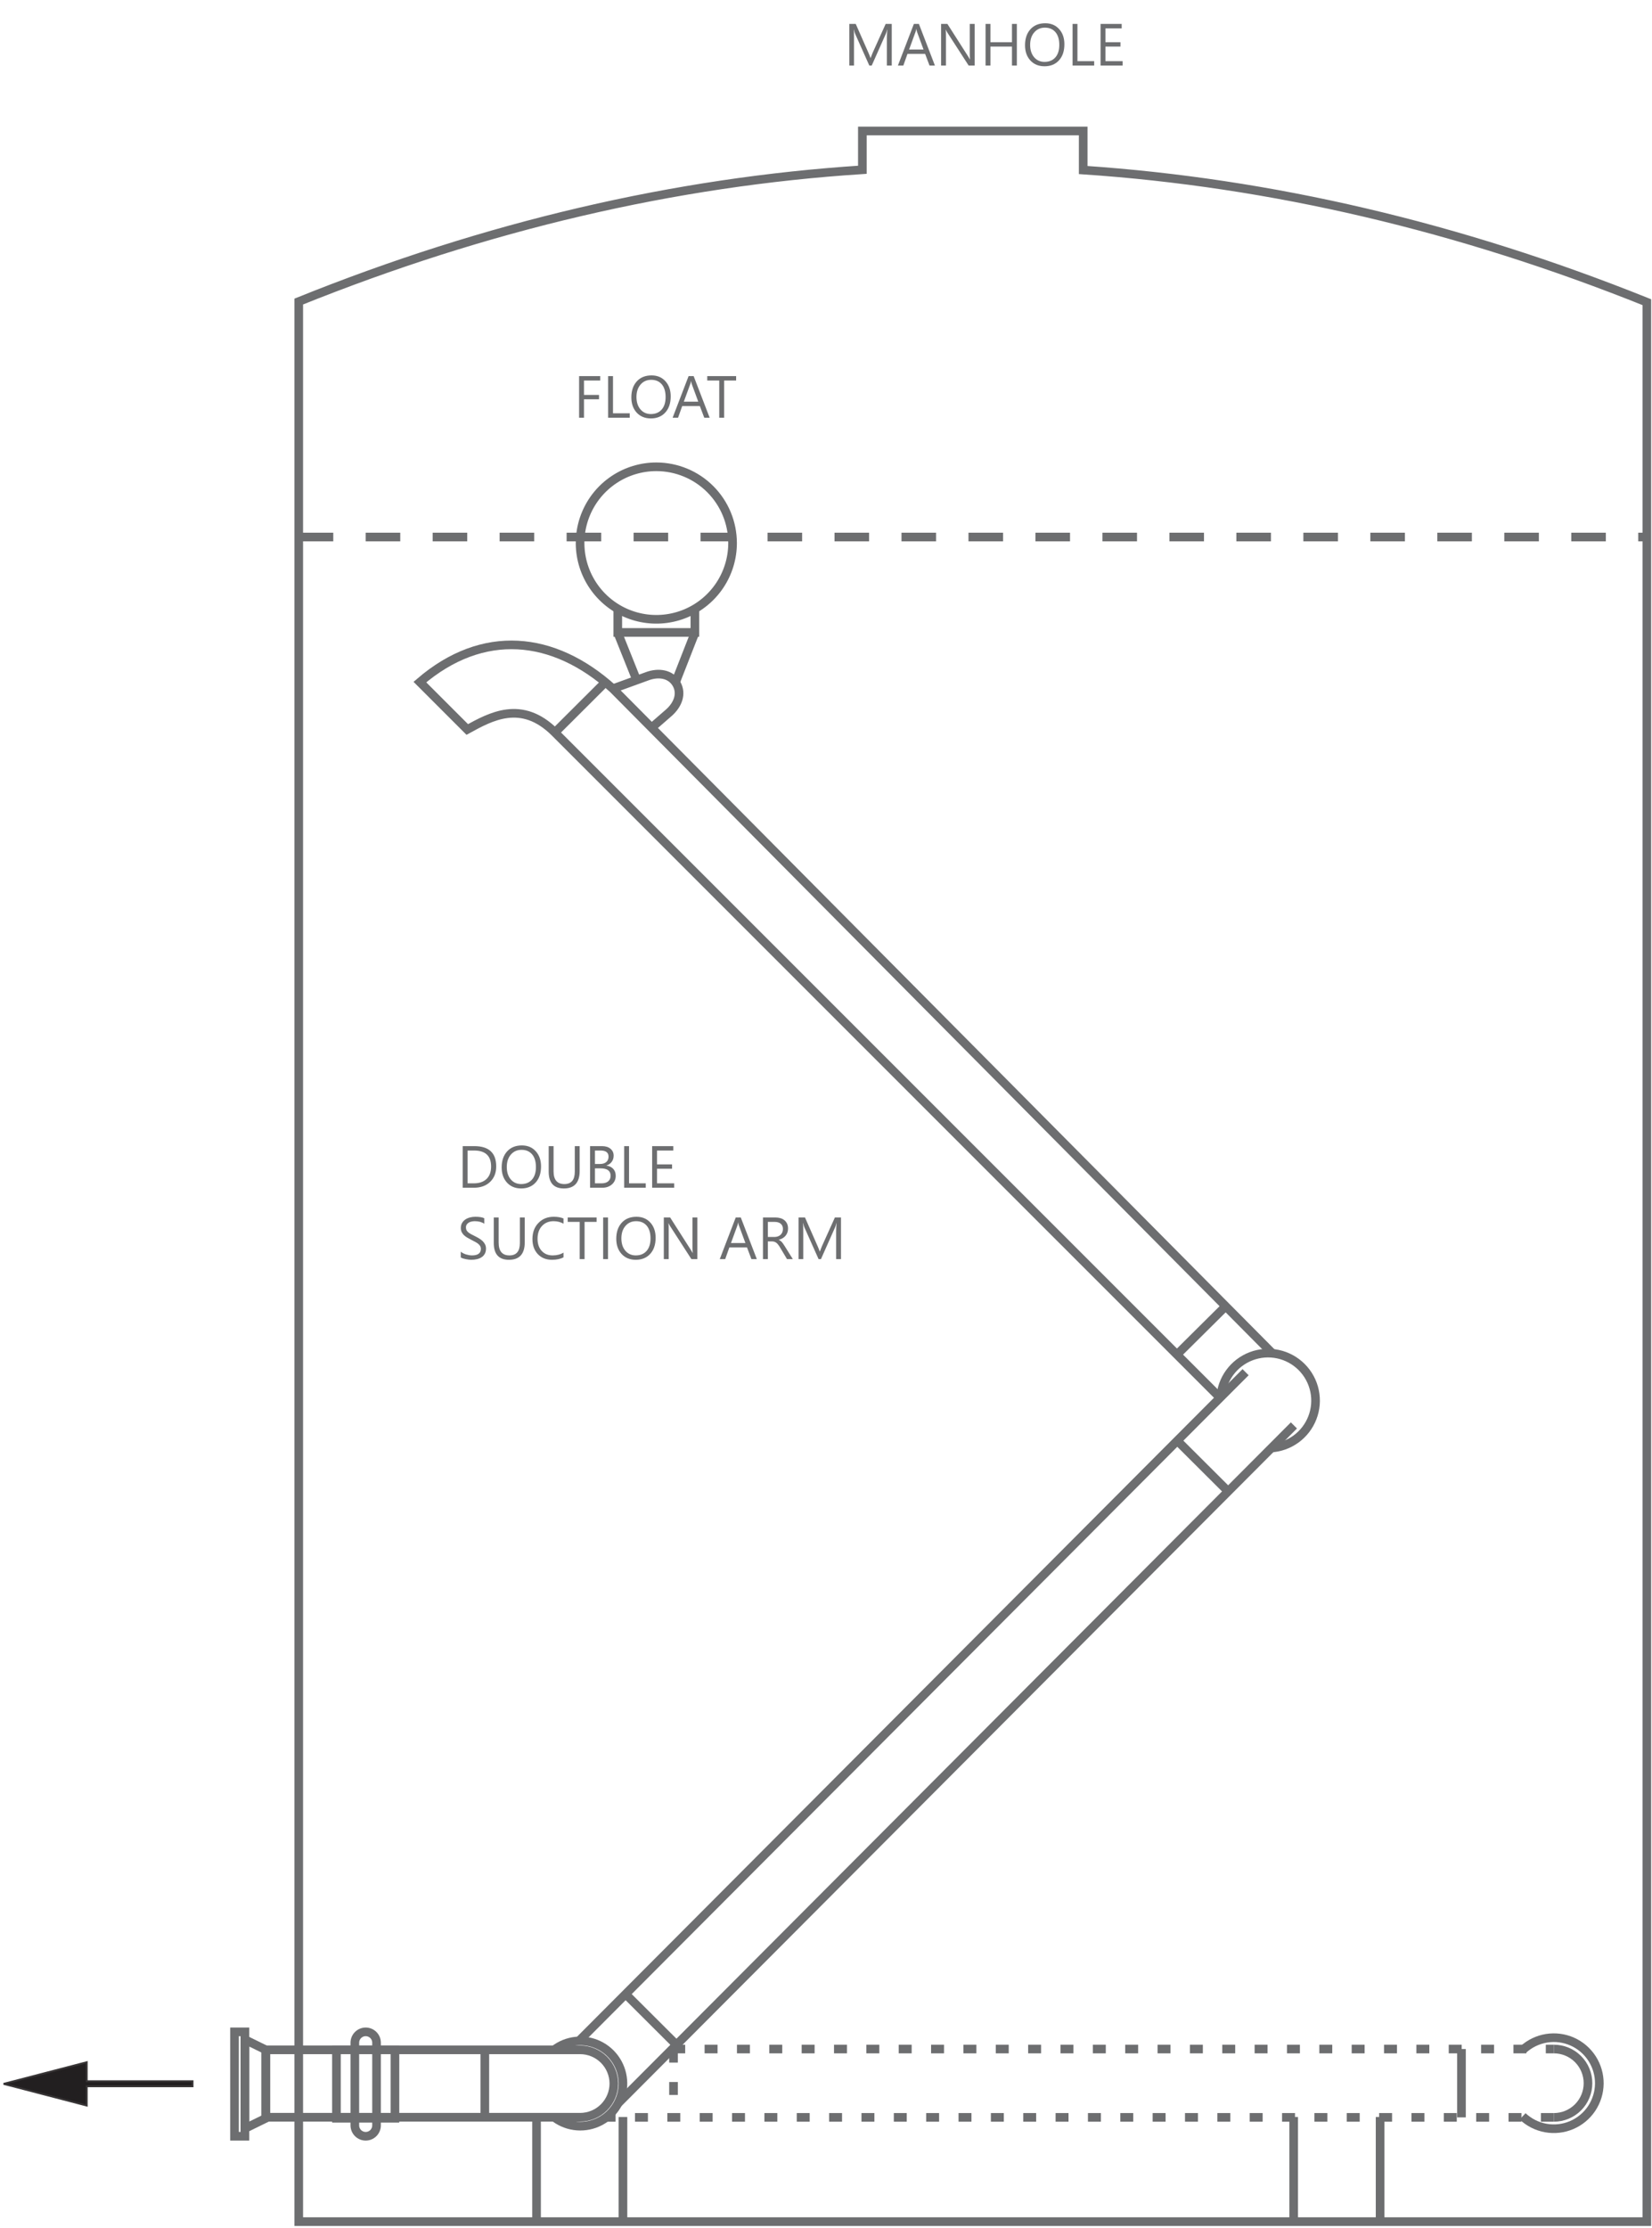 <svg width="313" height="422" viewBox="0 0 313 422" fill="none" xmlns="http://www.w3.org/2000/svg">
<path fill-rule="evenodd" clip-rule="evenodd" d="M16.431 390.644V394.244H36.48V395.204H16.431V398.855L8.556 396.8L0.681 394.747L8.556 392.695L16.431 390.644Z" fill="#221F20"/>
<path d="M113.725 72.081H110.645V74.808H113.494V75.639H110.645V79.131H109.721V71.245H113.725V72.081ZM119.312 79.131H115.22V71.245H116.144V78.295H119.312V79.131ZM123.316 79.263C122.197 79.263 121.301 78.894 120.626 78.158C119.956 77.421 119.62 76.462 119.62 75.281C119.62 74.013 119.963 73.001 120.648 72.246C121.334 71.49 122.267 71.113 123.448 71.113C124.537 71.113 125.413 71.479 126.076 72.213C126.744 72.946 127.077 73.905 127.077 75.089C127.077 76.376 126.736 77.393 126.054 78.141C125.373 78.889 124.46 79.263 123.316 79.263ZM123.382 71.949C122.553 71.949 121.88 72.247 121.363 72.845C120.846 73.443 120.588 74.227 120.588 75.199C120.588 76.17 120.839 76.953 121.341 77.547C121.847 78.137 122.505 78.433 123.316 78.433C124.181 78.433 124.863 78.15 125.362 77.586C125.86 77.021 126.109 76.231 126.109 75.215C126.109 74.174 125.867 73.369 125.384 72.801C124.9 72.233 124.232 71.949 123.382 71.949ZM134.458 79.131H133.435L132.599 76.92H129.255L128.469 79.131H127.44L130.465 71.245H131.422L134.458 79.131ZM132.296 76.09L131.059 72.73C131.019 72.62 130.978 72.444 130.938 72.202H130.916C130.879 72.425 130.837 72.601 130.79 72.73L129.563 76.09H132.296ZM139.473 72.081H137.196V79.131H136.273V72.081H134.001V71.245H139.473V72.081Z" fill="#6D6E70"/>
<path d="M231.269 264.835C231.363 263.097 231.958 261.424 232.984 260.017C234.009 258.611 235.421 257.532 237.047 256.912C238.673 256.291 240.444 256.155 242.146 256.521C243.847 256.886 245.406 257.737 246.634 258.971C247.862 260.204 248.706 261.767 249.064 263.47C249.422 265.174 249.277 266.944 248.649 268.567C248.021 270.191 246.936 271.597 245.525 272.616C244.114 273.635 242.439 274.223 240.7 274.309" stroke="#6D6E70" stroke-width="1.637" stroke-miterlimit="2.613"/>
<path d="M168.956 12.422H168.038V7.131C168.038 6.713 168.063 6.202 168.115 5.597H168.093C168.005 5.953 167.926 6.208 167.856 6.362L165.161 12.422H164.711L162.021 6.406C161.944 6.23 161.865 5.96 161.785 5.597H161.763C161.792 5.912 161.807 6.428 161.807 7.142V12.422H160.916V4.536H162.137L164.557 10.035C164.744 10.457 164.865 10.772 164.92 10.981H164.953C165.11 10.549 165.237 10.226 165.332 10.013L167.801 4.536H168.956V12.422ZM177.139 12.422H176.117L175.281 10.211H171.937L171.15 12.422H170.122L173.147 4.536H174.104L177.139 12.422ZM174.978 9.381L173.741 6.021C173.7 5.911 173.66 5.735 173.62 5.493H173.598C173.561 5.716 173.519 5.892 173.471 6.021L172.245 9.381H174.978ZM184.663 12.422H183.53L179.471 6.136C179.369 5.978 179.284 5.813 179.218 5.641H179.185C179.215 5.81 179.229 6.171 179.229 6.724V12.422H178.305V4.536H179.504L183.453 10.723C183.618 10.979 183.724 11.155 183.772 11.251H183.794C183.757 11.023 183.739 10.636 183.739 10.09V4.536H184.663V12.422ZM192.659 12.422H191.735V8.825H187.654V12.422H186.731V4.536H187.654V7.995H191.735V4.536H192.659V12.422ZM197.906 12.554C196.787 12.554 195.891 12.185 195.216 11.449C194.545 10.712 194.21 9.753 194.21 8.572C194.21 7.304 194.553 6.292 195.238 5.537C195.924 4.781 196.857 4.404 198.038 4.404C199.126 4.404 200.003 4.77 200.666 5.504C201.334 6.237 201.667 7.196 201.667 8.38C201.667 9.667 201.326 10.684 200.644 11.432C199.962 12.18 199.049 12.554 197.906 12.554ZM197.972 5.24C197.143 5.24 196.47 5.538 195.953 6.136C195.436 6.734 195.178 7.518 195.178 8.49C195.178 9.461 195.429 10.244 195.931 10.838C196.437 11.428 197.095 11.724 197.906 11.724C198.771 11.724 199.453 11.441 199.951 10.877C200.45 10.312 200.699 9.522 200.699 8.506C200.699 7.465 200.457 6.66 199.973 6.092C199.489 5.524 198.822 5.24 197.972 5.24ZM207.31 12.422H203.218V4.536H204.142V11.586H207.31V12.422ZM212.699 12.422H208.52V4.536H212.523V5.372H209.444V7.995H212.292V8.825H209.444V11.586H212.699V12.422Z" fill="#6D6E70"/>
<path d="M87.67 224.996V217.11H89.848C92.627 217.11 94.016 218.391 94.016 220.954C94.016 222.171 93.629 223.15 92.856 223.891C92.086 224.628 91.054 224.996 89.76 224.996H87.67ZM88.594 217.946V224.16H89.771C90.805 224.16 91.609 223.883 92.185 223.33C92.761 222.776 93.048 221.991 93.048 220.976C93.048 218.956 91.974 217.946 89.826 217.946H88.594ZM98.746 225.128C97.628 225.128 96.731 224.759 96.057 224.023C95.386 223.286 95.05 222.327 95.05 221.146C95.05 219.878 95.393 218.866 96.079 218.111C96.764 217.355 97.697 216.978 98.878 216.978C99.967 216.978 100.843 217.344 101.507 218.078C102.174 218.811 102.508 219.77 102.508 220.954C102.508 222.241 102.167 223.258 101.485 224.006C100.803 224.754 99.89 225.128 98.746 225.128ZM98.812 217.814C97.983 217.814 97.311 218.112 96.794 218.71C96.277 219.308 96.018 220.092 96.018 221.064C96.018 222.035 96.269 222.818 96.772 223.412C97.278 224.002 97.936 224.298 98.746 224.298C99.611 224.298 100.293 224.015 100.792 223.451C101.29 222.886 101.54 222.096 101.54 221.08C101.54 220.039 101.298 219.234 100.814 218.666C100.33 218.098 99.662 217.814 98.812 217.814ZM109.827 221.806C109.827 224.021 108.828 225.128 106.83 225.128C104.916 225.128 103.959 224.063 103.959 221.933V217.11H104.883V221.872C104.883 223.489 105.565 224.298 106.929 224.298C108.245 224.298 108.904 223.517 108.904 221.955V217.11H109.827V221.806ZM111.802 224.996V217.11H114.046C114.727 217.11 115.268 217.276 115.668 217.61C116.068 217.944 116.267 218.378 116.267 218.914C116.267 219.361 116.146 219.749 115.904 220.079C115.662 220.409 115.329 220.644 114.903 220.783V220.805C115.435 220.868 115.86 221.069 116.179 221.41C116.498 221.748 116.658 222.188 116.658 222.73C116.658 223.405 116.416 223.951 115.932 224.369C115.448 224.787 114.837 224.996 114.101 224.996H111.802ZM112.726 217.946V220.492H113.672C114.178 220.492 114.575 220.371 114.865 220.129C115.155 219.883 115.299 219.539 115.299 219.095C115.299 218.329 114.795 217.946 113.787 217.946H112.726ZM112.726 221.322V224.16H113.98C114.522 224.16 114.942 224.032 115.239 223.775C115.54 223.518 115.69 223.166 115.69 222.719C115.69 221.788 115.056 221.322 113.787 221.322H112.726ZM122.35 224.996H118.258V217.11H119.182V224.16H122.35V224.996ZM127.739 224.996H123.56V217.11H127.563V217.946H124.484V220.569H127.332V221.399H124.484V224.16H127.739V224.996Z" fill="#6D6E70"/>
<path d="M87.301 238.192V237.103C87.426 237.213 87.575 237.312 87.747 237.4C87.923 237.488 88.106 237.563 88.297 237.626C88.491 237.684 88.686 237.73 88.88 237.763C89.074 237.796 89.254 237.813 89.419 237.813C89.987 237.813 90.41 237.708 90.689 237.499C90.971 237.286 91.113 236.982 91.113 236.586C91.113 236.374 91.065 236.188 90.97 236.031C90.878 235.873 90.75 235.73 90.585 235.602C90.42 235.47 90.224 235.345 89.996 235.228C89.772 235.107 89.531 234.98 89.27 234.848C88.995 234.709 88.739 234.568 88.5 234.425C88.262 234.282 88.055 234.124 87.879 233.952C87.703 233.78 87.564 233.585 87.461 233.369C87.362 233.149 87.312 232.892 87.312 232.599C87.312 232.24 87.391 231.928 87.549 231.664C87.707 231.396 87.914 231.176 88.17 231.004C88.427 230.832 88.719 230.704 89.045 230.619C89.375 230.535 89.71 230.493 90.051 230.493C90.828 230.493 91.395 230.586 91.751 230.773V231.813C91.285 231.49 90.687 231.329 89.958 231.329C89.756 231.329 89.554 231.351 89.353 231.395C89.151 231.435 88.971 231.503 88.814 231.598C88.656 231.693 88.528 231.816 88.429 231.967C88.33 232.117 88.28 232.3 88.28 232.517C88.28 232.718 88.317 232.892 88.39 233.039C88.467 233.186 88.579 233.319 88.726 233.44C88.873 233.561 89.05 233.679 89.259 233.792C89.472 233.906 89.716 234.031 89.991 234.166C90.273 234.306 90.541 234.452 90.794 234.606C91.047 234.76 91.268 234.931 91.459 235.118C91.65 235.305 91.8 235.512 91.91 235.739C92.024 235.967 92.081 236.227 92.081 236.52C92.081 236.909 92.004 237.239 91.85 237.51C91.699 237.778 91.494 237.996 91.234 238.165C90.977 238.333 90.68 238.454 90.343 238.527C90.005 238.604 89.65 238.643 89.276 238.643C89.151 238.643 88.997 238.632 88.814 238.61C88.63 238.592 88.444 238.562 88.253 238.522C88.062 238.485 87.881 238.439 87.708 238.384C87.54 238.326 87.404 238.262 87.301 238.192ZM99.422 235.321C99.422 237.536 98.423 238.643 96.425 238.643C94.511 238.643 93.554 237.578 93.554 235.448V230.625H94.478V235.387C94.478 237.004 95.16 237.813 96.524 237.813C97.84 237.813 98.498 237.032 98.498 235.47V230.625H99.422V235.321ZM106.764 238.181C106.181 238.489 105.455 238.643 104.586 238.643C103.464 238.643 102.566 238.282 101.892 237.56C101.217 236.837 100.88 235.89 100.88 234.716C100.88 233.455 101.259 232.436 102.018 231.659C102.777 230.881 103.739 230.493 104.905 230.493C105.653 230.493 106.273 230.601 106.764 230.817V231.802C106.2 231.486 105.576 231.329 104.894 231.329C103.989 231.329 103.254 231.631 102.689 232.236C102.128 232.841 101.848 233.649 101.848 234.661C101.848 235.622 102.11 236.388 102.634 236.96C103.162 237.528 103.853 237.813 104.707 237.813C105.499 237.813 106.185 237.637 106.764 237.285V238.181ZM113.034 231.461H110.757V238.511H109.833V231.461H107.562V230.625H113.034V231.461ZM115.2 238.511H114.277V230.625H115.2V238.511ZM120.458 238.643C119.34 238.643 118.443 238.275 117.769 237.538C117.098 236.801 116.762 235.842 116.762 234.661C116.762 233.393 117.105 232.381 117.791 231.626C118.476 230.87 119.409 230.493 120.59 230.493C121.679 230.493 122.555 230.859 123.219 231.593C123.886 232.326 124.22 233.285 124.22 234.469C124.22 235.756 123.879 236.773 123.197 237.521C122.515 238.269 121.602 238.643 120.458 238.643ZM120.524 231.329C119.695 231.329 119.023 231.627 118.506 232.225C117.989 232.823 117.73 233.607 117.73 234.579C117.73 235.55 117.981 236.333 118.484 236.927C118.99 237.517 119.648 237.813 120.458 237.813C121.323 237.813 122.005 237.53 122.504 236.966C123.002 236.401 123.252 235.611 123.252 234.595C123.252 233.554 123.01 232.749 122.526 232.181C122.042 231.613 121.375 231.329 120.524 231.329ZM132.128 238.511H130.995L126.936 232.225C126.834 232.067 126.749 231.902 126.683 231.73H126.65C126.68 231.899 126.694 232.26 126.694 232.813V238.511H125.771V230.625H126.969L130.918 236.812C131.083 237.068 131.189 237.244 131.237 237.34H131.259C131.222 237.112 131.204 236.725 131.204 236.179V230.625H132.128V238.511ZM143.391 238.511H142.368L141.532 236.3H138.188L137.402 238.511H136.374L139.398 230.625H140.355L143.391 238.511ZM141.23 235.47L139.992 232.11C139.952 232 139.912 231.824 139.871 231.582H139.849C139.813 231.805 139.77 231.981 139.723 232.11L138.496 235.47H141.23ZM150.21 238.511H149.11L147.791 236.3C147.67 236.095 147.552 235.921 147.439 235.778C147.325 235.631 147.208 235.512 147.087 235.42C146.969 235.329 146.841 235.263 146.702 235.222C146.566 235.178 146.412 235.156 146.24 235.156H145.481V238.511H144.557V230.625H146.911C147.255 230.625 147.572 230.669 147.862 230.757C148.155 230.841 148.408 230.971 148.621 231.147C148.837 231.323 149.006 231.543 149.127 231.807C149.248 232.067 149.308 232.374 149.308 232.726C149.308 233 149.266 233.253 149.182 233.484C149.101 233.712 148.984 233.915 148.83 234.095C148.68 234.275 148.496 234.429 148.28 234.557C148.067 234.681 147.827 234.779 147.56 234.848V234.87C147.692 234.929 147.805 234.997 147.901 235.074C148 235.147 148.093 235.235 148.181 235.338C148.269 235.44 148.355 235.558 148.439 235.69C148.527 235.818 148.625 235.968 148.731 236.141L150.21 238.511ZM145.481 231.461V234.32H146.735C146.966 234.32 147.178 234.286 147.373 234.216C147.571 234.146 147.741 234.047 147.884 233.919C148.027 233.787 148.139 233.627 148.22 233.44C148.3 233.25 148.341 233.037 148.341 232.802C148.341 232.381 148.203 232.053 147.928 231.818C147.657 231.58 147.263 231.461 146.746 231.461H145.481ZM159.34 238.511H158.421V233.22C158.421 232.802 158.447 232.291 158.498 231.686H158.476C158.388 232.042 158.309 232.297 158.24 232.451L155.545 238.511H155.094L152.405 232.495C152.328 232.319 152.249 232.049 152.168 231.686H152.146C152.175 232.001 152.19 232.517 152.19 233.231V238.511H151.299V230.625H152.52L154.94 236.124C155.127 236.546 155.248 236.861 155.303 237.07H155.336C155.494 236.637 155.62 236.315 155.715 236.102L158.185 230.625H159.34V238.511Z" fill="#6D6E70"/>
<path d="M16.431 390.644V394.244H36.48V395.204H16.431V398.855L8.556 396.8L0.681 394.747L8.556 392.695L16.431 390.644Z" stroke="#373435" stroke-width="0.354" stroke-miterlimit="2.613"/>
<path d="M56.6 420.842H312.023V57.242C276.423 42.955 240.825 34.611 205.229 32.21V24.81H163.393V32.159C127.797 34.463 92.199 42.784 56.6 57.123V420.842Z" stroke="#6D6E70" stroke-width="1.637" stroke-miterlimit="2.613"/>
<path d="M56.595 101.728H312.018" stroke="#6D6E70" stroke-width="1.637" stroke-miterlimit="2.613" stroke-dasharray="6.55 6.14"/>
<path d="M124.355 88.426C121.498 88.426 118.705 89.272 116.329 90.859C113.954 92.446 112.102 94.702 111.008 97.342C109.914 99.981 109.628 102.885 110.185 105.688C110.742 108.49 112.118 111.064 114.138 113.084C116.158 115.105 118.731 116.481 121.534 117.038C124.336 117.596 127.24 117.31 129.88 116.217C132.519 115.124 134.775 113.272 136.363 110.897C137.95 108.522 138.797 105.729 138.798 102.872C138.798 99.041 137.276 95.367 134.568 92.658C131.859 89.949 128.186 88.427 124.355 88.426Z" stroke="#6D6E70" stroke-width="1.637" stroke-miterlimit="2.613"/>
<path d="M117.05 115.015V119.804H131.659V115.015" stroke="#6D6E70" stroke-width="1.637" stroke-miterlimit="2.613"/>
<path d="M131.66 119.885L127.847 129.628" stroke="#6D6E70" stroke-width="1.637" stroke-miterlimit="2.613"/>
<path d="M117.05 119.885L120.698 129.001" stroke="#6D6E70" stroke-width="1.637" stroke-miterlimit="2.613"/>
<path d="M123.415 137.89L126.708 135.027C128.368 133.577 129.278 131.459 128.175 129.545C127.072 127.631 124.775 127.326 122.694 128.076L116.122 130.461" stroke="#6D6E70" stroke-width="1.637" stroke-miterlimit="2.613"/>
<path d="M241.087 256.368L116.122 130.461C104.874 120.306 91.468 118.977 79.554 129.209L88.53 138.184C92.936 135.776 98.805 132.442 105.14 138.756L231.159 264.774" stroke="#6D6E70" stroke-width="1.637" stroke-miterlimit="2.613"/>
<path d="M114.693 129.229L105.14 138.755" stroke="#6D6E70" stroke-width="1.637" stroke-miterlimit="2.613"/>
<path d="M222.991 256.604L232.223 247.444" stroke="#6D6E70" stroke-width="1.637" stroke-miterlimit="2.613"/>
<path d="M236 259.933L231.279 264.659L109.688 386.612" stroke="#6D6E70" stroke-width="1.637" stroke-miterlimit="2.613"/>
<path d="M245.155 270.017L117.081 398.462" stroke="#6D6E70" stroke-width="1.637" stroke-miterlimit="2.613"/>
<path d="M223.054 272.906L232.693 282.516" stroke="#6D6E70" stroke-width="1.637" stroke-miterlimit="2.613"/>
<path d="M118.616 377.825L128.253 387.436" stroke="#6D6E70" stroke-width="1.637" stroke-miterlimit="2.613"/>
<path d="M127.37 388.147H294.4M294.4 401.095H114.844" stroke="#6D6E70" stroke-width="1.637" stroke-miterlimit="2.613" stroke-dasharray="2.45 3.68"/>
<path d="M245.11 401.025V421M261.483 401.027V421" stroke="#6D6E70" stroke-width="1.637" stroke-miterlimit="2.613"/>
<path d="M105 388.3C106.186 387.381 107.604 386.81 109.096 386.652C110.588 386.493 112.094 386.753 113.447 387.403C114.799 388.053 115.944 389.067 116.752 390.33C117.561 391.594 118.002 393.058 118.025 394.558C118.048 396.058 117.653 397.535 116.884 398.824C116.115 400.112 115.002 401.16 113.67 401.852C112.339 402.543 110.841 402.85 109.345 402.738C107.849 402.626 106.414 402.099 105.2 401.217" stroke="#6D6E70" stroke-width="1.637" stroke-miterlimit="2.613"/>
<path d="M127.608 388.266V401.102" stroke="#6D6E70" stroke-width="1.637" stroke-miterlimit="2.613" stroke-dasharray="2.45 3.68"/>
<path d="M50.356 388.3H109.923C111.615 388.305 113.236 388.979 114.432 390.176C115.628 391.373 116.301 392.994 116.305 394.686C116.301 396.378 115.627 397.999 114.431 399.195C113.235 400.391 111.614 401.065 109.923 401.07H50.356V388.3Z" stroke="#6D6E70" stroke-width="1.637" stroke-miterlimit="2.613"/>
<path d="M69.287 384.893C69.832 384.894 70.354 385.11 70.739 385.495C71.125 385.88 71.341 386.402 71.343 386.947V402.614C71.343 403.159 71.126 403.682 70.741 404.068C70.355 404.454 69.832 404.671 69.287 404.671C68.741 404.671 68.218 404.454 67.832 404.068C67.447 403.682 67.23 403.159 67.23 402.614V386.947C67.232 386.402 67.449 385.88 67.835 385.495C68.22 385.11 68.742 384.894 69.287 384.893Z" stroke="#6D6E70" stroke-width="1.637" stroke-miterlimit="2.613"/>
<path d="M74.834 388.299H63.744V401.265H74.834V388.299Z" stroke="#6D6E70" stroke-width="1.637" stroke-miterlimit="2.613"/>
<path d="M91.861 388.299V401.07" stroke="#6D6E70" stroke-width="1.637" stroke-miterlimit="2.613"/>
<path d="M46.408 384.893H44.434V404.671H46.408V384.893Z" stroke="#6D6E70" stroke-width="1.637" stroke-miterlimit="2.613"/>
<path d="M46.407 386.366L50.356 388.299V401.265L46.407 403.198V386.366Z" stroke="#6D6E70" stroke-width="1.637" stroke-miterlimit="2.613"/>
<path d="M101.657 401.025V421M118.03 401.027V421" stroke="#6D6E70" stroke-width="1.637" stroke-miterlimit="2.613"/>
<path d="M294.4 388.147C296.117 388.147 297.764 388.829 298.978 390.043C300.192 391.257 300.874 392.904 300.874 394.621C300.874 396.338 300.192 397.985 298.978 399.199C297.764 400.413 296.117 401.095 294.4 401.095" stroke="#6D6E70" stroke-width="1.637" stroke-miterlimit="2.613"/>
<path d="M288.594 388.242C289.835 387.114 291.378 386.371 293.034 386.107C294.69 385.842 296.387 386.065 297.918 386.75C299.449 387.436 300.746 388.552 301.652 389.964C302.558 391.375 303.033 393.02 303.019 394.697C303.004 396.374 302.5 398.01 301.57 399.406C300.639 400.801 299.322 401.895 297.779 402.553C296.237 403.211 294.536 403.405 292.885 403.111C291.234 402.817 289.704 402.048 288.483 400.898" stroke="#6D6E70" stroke-width="1.637" stroke-miterlimit="2.613"/>
<path d="M276.903 388.147V401.094" stroke="#6D6E70" stroke-width="1.637" stroke-miterlimit="2.613"/>
</svg>
